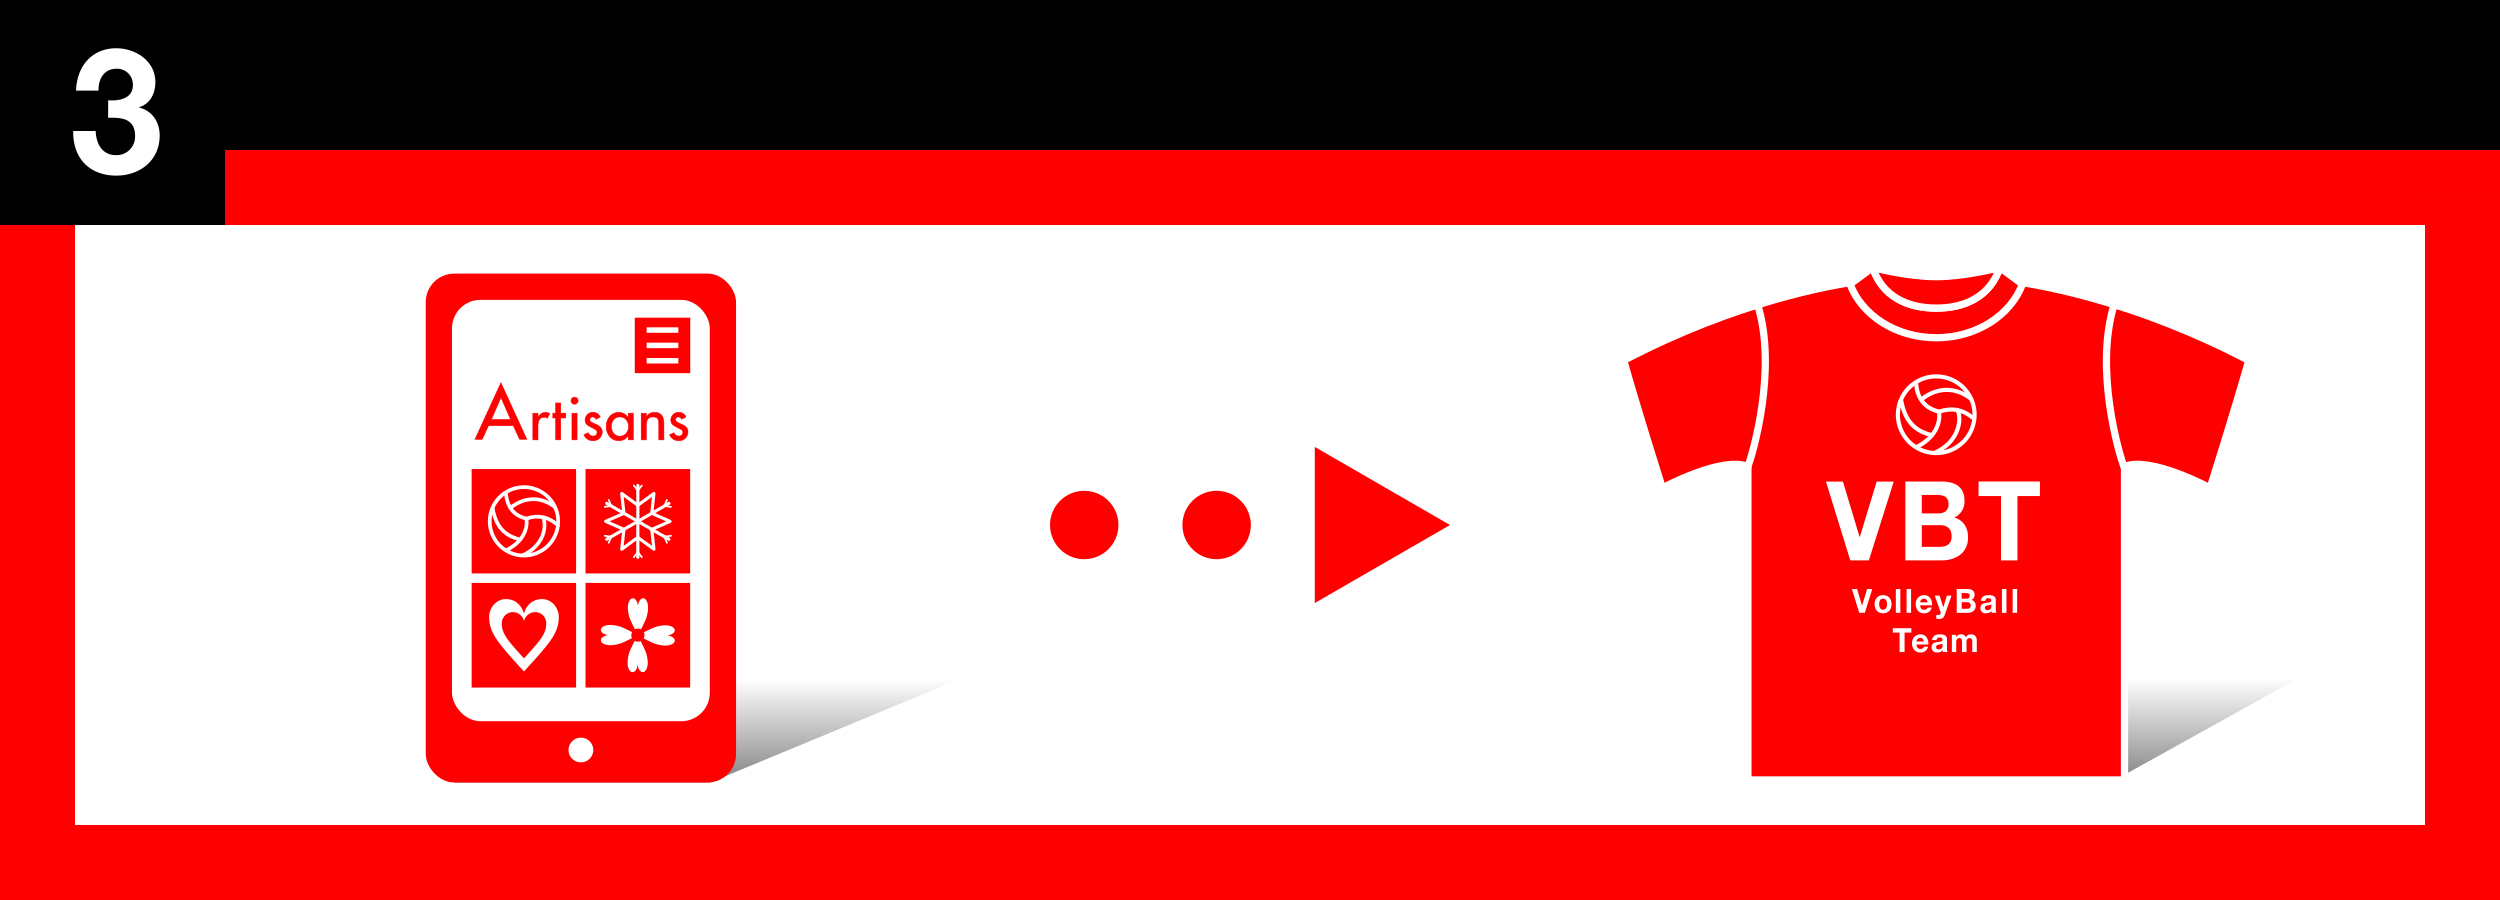 <svg id="レイヤー_1" data-name="レイヤー 1" xmlns="http://www.w3.org/2000/svg" xmlns:xlink="http://www.w3.org/1999/xlink" viewBox="0 0 1200 432"><rect x="0" y="0" width="1200" height="432" fill="#333333" stroke="none"/><defs><style>.cls-1{fill:#fff;}.cls-2,.cls-5{fill:#fe0000;}.cls-3{fill:url(#名称未設定グラデーション_4);}.cls-11,.cls-13,.cls-4,.cls-6,.cls-7{fill:red;}.cls-5{stroke:#fe0000;stroke-width:0.25px;}.cls-13,.cls-5,.cls-6,.cls-7{stroke-miterlimit:10;}.cls-11,.cls-12,.cls-13,.cls-6,.cls-7,.cls-8,.cls-9{stroke:#fff;}.cls-6{stroke-width:4.44px;}.cls-7{stroke-width:1.78px;}.cls-12,.cls-8,.cls-9{fill:none;}.cls-11,.cls-12,.cls-8,.cls-9{stroke-linecap:round;stroke-linejoin:round;}.cls-8{stroke-width:1.52px;}.cls-9{stroke-width:0.84px;}.cls-10{fill:url(#名称未設定グラデーション_4-2);}.cls-11,.cls-12{stroke-width:3.48px;}.cls-13{stroke-width:1.99px;}</style><linearGradient id="名称未設定グラデーション_4" x1="342.42" y1="326.02" x2="342.42" y2="372.31" gradientUnits="userSpaceOnUse"><stop offset="0" stop-color="#fff"/><stop offset="1" stop-color="#8c8c8c"/></linearGradient><linearGradient id="名称未設定グラデーション_4-2" x1="998.4" y1="325.18" x2="998.4" y2="372.25" xlink:href="#名称未設定グラデーション_4"/></defs><title>artisan-t_design_4_
template_oblong</title><rect class="cls-1" x="384" y="-384" width="432" height="1200" transform="translate(816 -384) rotate(90)"/><rect class="cls-2" y="72" width="1200" height="36"/><rect width="1200" height="72"/><rect class="cls-2" y="396" width="1200" height="36"/><rect class="cls-2" x="-138.6" y="231" width="313.2" height="36" transform="translate(267 231) rotate(90)"/><rect class="cls-2" x="1025.4" y="231" width="313.2" height="36" transform="translate(1431 -933) rotate(90)"/><polygon class="cls-2" points="695.99 252 631.1 214.53 631.1 289.46 695.99 252"/><circle class="cls-2" cx="583.98" cy="252" r="16.42"/><circle class="cls-2" cx="520.43" cy="252" r="16.42"/><rect width="108" height="108"/><path class="cls-1" d="M51.91,48.12c4.86.42,11.89-.59,11.89-7.31A7.59,7.59,0,0,0,55.9,33c-5.67,0-8.7,4.45-8.62,10.5H36.5c.4-12,7.82-20.33,19.32-20.33,8.93,0,18.75,5.79,18.75,16.29,0,5.55-2.63,10.5-7.82,12v.16c6.14,1.43,9.9,6.81,9.9,13.36,0,12.35-9.82,19.32-20.75,19.32-12.53,0-21-7.9-20.75-21.42H45.92c.24,6.38,3.27,11.59,9.82,11.59a8.85,8.85,0,0,0,9.09-9.24c0-8.9-7.42-8.73-12.92-8.73Z"/><polygon class="cls-3" points="466.95 323.33 344.03 323.33 217.9 375.6 340.82 375.6 466.95 323.33"/><rect class="cls-4" x="204.36" y="131.33" width="148.95" height="244.27" rx="13.68" ry="13.68"/><rect class="cls-1" x="216.96" y="143.93" width="123.74" height="202.26" rx="13.68" ry="13.68"/><path class="cls-1" d="M284.76,360a5.93,5.93,0,1,1-5.93-5.93A5.92,5.92,0,0,1,284.76,360Z"/><path class="cls-5" d="M234.47,204.32l-3,6.53H228l12.44-27.14,12.43,27.14h-3.49l-3-6.53Zm6-13.5-4.63,10.53h9.25Z"/><path class="cls-5" d="M258.27,200.4h.08a3.7,3.7,0,0,1,3.51-2.46,3.85,3.85,0,0,1,2,.63l-1.12,2.24a2.18,2.18,0,0,0-1.51-.52c-2.65,0-3,2.46-3,4.54v6.3h-2.46V198.32h2.46Z"/><path class="cls-5" d="M269.16,211.13H266.7V200.62h-1.34v-2.3h1.34v-4.89h2.46v4.89h2.41v2.3h-2.41Z"/><path class="cls-5" d="M277.48,192.47a1.7,1.7,0,0,1-3.39,0,1.7,1.7,0,1,1,3.39,0ZM277,211.13h-2.46V198.32H277Z"/><path class="cls-5" d="M286.1,201.25a1.89,1.89,0,0,0-1.64-1.12,1.32,1.32,0,0,0-1.34,1.26c0,1.12,1.47,1.61,3,2.3s2.95,1.61,2.95,3.63a4.29,4.29,0,0,1-4.4,4.24,4.7,4.7,0,0,1-4.43-2.87l2.1-1a2.55,2.55,0,0,0,2.33,1.65,1.83,1.83,0,0,0,1.94-1.81,1.57,1.57,0,0,0-.9-1.4l-2.41-1.28c-1.42-.77-2.46-1.48-2.46-3.23a3.73,3.73,0,0,1,3.77-3.72,3.83,3.83,0,0,1,3.51,2.24Z"/><path class="cls-5" d="M304,211.13h-2.46v-2h-.06a5.23,5.23,0,0,1-4.35,2.43c-3.91,0-6.13-3.25-6.13-6.92,0-3.5,2.33-6.7,6.05-6.7a5.21,5.21,0,0,1,4.43,2.52h.06v-2.14H304Zm-2.33-6.41c0-2.48-1.5-4.59-4.15-4.59s-4.05,2.21-4.05,4.59,1.45,4.66,4.05,4.66S301.69,207.24,301.69,204.72Z"/><path class="cls-5" d="M310.23,200.05h.06a4.35,4.35,0,0,1,3.85-2.11c3.61,0,4.54,2.44,4.54,5.55v7.64h-2.46v-7.34c0-2.18-.3-3.66-2.82-3.66-3.17,0-3.17,2.79-3.17,5.12v5.88h-2.46V198.32h2.46Z"/><path class="cls-5" d="M327.22,201.25a1.89,1.89,0,0,0-1.64-1.12,1.33,1.33,0,0,0-1.34,1.26c0,1.12,1.48,1.61,3,2.3s3,1.61,3,3.63a4.3,4.3,0,0,1-4.41,4.24,4.7,4.7,0,0,1-4.43-2.87l2.11-1a2.55,2.55,0,0,0,2.32,1.65,1.83,1.83,0,0,0,1.94-1.81,1.55,1.55,0,0,0-.9-1.4l-2.41-1.28c-1.42-.77-2.46-1.48-2.46-3.23a3.74,3.74,0,0,1,3.78-3.72,3.81,3.81,0,0,1,3.5,2.24Z"/><rect class="cls-2" x="304.69" y="152.49" width="26.62" height="26.62"/><rect class="cls-1" x="310.39" y="157.11" width="15.21" height="2.63"/><rect class="cls-1" x="310.39" y="164.48" width="15.21" height="2.63"/><rect class="cls-1" x="310.39" y="171.85" width="15.21" height="2.63"/><rect class="cls-6" x="224.17" y="222.92" width="54.66" height="54.66"/><rect class="cls-6" x="278.83" y="222.92" width="54.66" height="54.66"/><rect class="cls-6" x="224.17" y="277.58" width="54.66" height="54.66"/><rect class="cls-6" x="278.83" y="277.58" width="54.66" height="54.66"/><path class="cls-7" d="M267.92,250.25a16.42,16.42,0,1,1-16.42-16.42A16.42,16.42,0,0,1,267.92,250.25Z"/><path class="cls-7" d="M252.65,248.92c.58,2.65.21,10.41-9.88,15.32"/><path class="cls-7" d="M260.62,248.25c2,4.21.51,13.77-9.88,18.38"/><path class="cls-7" d="M249.63,259c-5.12-1.4-11.27-3.89-13.22-15.23"/><path class="cls-7" d="M242.83,236.28c.17,2.52.73,10.54,9.79,12.64,5.86-1.82,10.05-1.08,15.23,3.15"/><path class="cls-7" d="M245.17,243.65c1.82-1.46,10.78-8.15,21.19-.3"/><polygon class="cls-8" points="290.72 250.25 299.48 246.39 298.44 236.88 306.16 242.53 313.88 236.88 312.85 246.39 321.6 250.25 312.85 254.11 313.88 263.62 306.16 257.97 298.44 263.62 299.48 254.11 290.72 250.25"/><line class="cls-8" x1="306.16" y1="233.03" x2="306.16" y2="267.46"/><polyline class="cls-9" points="308.08 233.03 306.16 235.52 304.24 233.03"/><polyline class="cls-9" points="304.24 267.46 306.16 264.98 308.08 267.46"/><line class="cls-8" x1="291.25" y1="241.64" x2="321.07" y2="258.85"/><polyline class="cls-9" points="292.21 239.97 293.41 242.88 290.29 243.3"/><polyline class="cls-9" points="320.11 260.52 318.92 257.61 322.03 257.19"/><line class="cls-8" x1="291.25" y1="258.85" x2="321.07" y2="241.64"/><polyline class="cls-9" points="290.29 257.19 293.41 257.61 292.21 260.52"/><polyline class="cls-9" points="322.03 243.3 318.92 242.88 320.11 239.97"/><path class="cls-1" d="M251.52,294.33c1.38-4.58,4.79-6.79,8.63-6.79,4.58,0,8.08,4,8.08,8.78,0,5.8-3,10.08-6.17,14-3,3.77-9,10.34-10.54,11.94h-.08c-1.54-1.6-7.5-8.17-10.5-11.94-3.13-3.93-6.17-8.21-6.17-14,0-4.89,3.63-8.78,8.13-8.78,3.79,0,7.16,2.21,8.54,6.79Z"/><path class="cls-4" d="M251.51,298.15a5.62,5.62,0,0,1,5.51-4.34,5.37,5.37,0,0,1,5.17,5.61c0,3.7-1.94,6.44-3.94,8.95S252.5,315,251.51,316h0c-1-1-4.79-5.22-6.71-7.63s-3.94-5.25-3.94-8.95a5.4,5.4,0,0,1,5.19-5.61,5.57,5.57,0,0,1,5.46,4.34Z"/><path class="cls-1" d="M306.22,290.65c.4-2.35,1.4-3.47,2.51-3.47,1.34,0,2.35,2,2.35,4.48a16.31,16.31,0,0,1-1.79,7.14c-.87,1.93-2.62,5.28-3.07,6.09h0c-.45-.81-2.18-4.16-3.06-6.09a16.31,16.31,0,0,1-1.79-7.14c0-2.49,1-4.48,2.36-4.48,1.11,0,2.09,1.12,2.49,3.47Z"/><path class="cls-1" d="M291.9,304.85c-2.34-.4-3.46-1.4-3.46-2.51,0-1.34,2-2.36,4.47-2.36a16.39,16.39,0,0,1,7.15,1.8c1.92.87,5.27,2.62,6.09,3.07v0c-.82.45-4.17,2.18-6.09,3.06a16.39,16.39,0,0,1-7.15,1.79c-2.49,0-4.47-1.05-4.47-2.37,0-1.1,1.12-2.08,3.46-2.48Z"/><path class="cls-1" d="M306.1,319.17c-.4,2.34-1.39,3.46-2.51,3.46-1.33,0-2.35-2-2.35-4.47A16.35,16.35,0,0,1,303,311c.88-1.92,2.62-5.27,3.07-6.09h0c.44.82,2.18,4.17,3.05,6.09a16.35,16.35,0,0,1,1.8,7.15c0,2.49-1.06,4.47-2.37,4.47-1.1,0-2.09-1.12-2.48-3.46Z"/><path class="cls-1" d="M320.42,305c2.34.4,3.47,1.39,3.47,2.51,0,1.33-2,2.35-4.48,2.35a16.17,16.17,0,0,1-7.14-1.8c-1.93-.87-5.28-2.61-6.1-3.06v0c.82-.44,4.17-2.18,6.1-3.05a16.31,16.31,0,0,1,7.14-1.8c2.49,0,4.48,1.06,4.48,2.37,0,1.1-1.13,2.08-3.47,2.48Z"/><path class="cls-4" d="M309.34,304.88a3.15,3.15,0,1,1-3.15-3.16A3.16,3.16,0,0,1,309.34,304.88Z"/><polygon class="cls-10" points="1108.77 322.43 1016.33 322.43 888.03 375.6 1013.07 375.6 1108.77 322.43"/><path class="cls-11" d="M1019.76,374.37V223.93c12.53-5.15,41.09,10.29,41.09,10.29s13-41.18,18.54-61.21c-54.62-28.6-99.72-36-111.24-37.76H890.64C879.11,137,834,144.41,779.4,173c5.51,20,18.54,61.21,18.54,61.21S826.5,218.78,839,223.93V374.37Z"/><path class="cls-11" d="M959.94,128.4c-4.72,13.9-16.6,19.48-30.55,19.48s-25.82-5.58-30.53-19.48l-10.82,8c5.61,14.92,22,25.71,41.35,25.71s35.75-10.79,41.37-25.71Z"/><path class="cls-11" d="M929.39,132.81c-13.94,0-30.53-4.41-30.53-4.41,4.71,13.9,16.59,19.48,30.53,19.48s25.83-5.58,30.55-19.48C959.94,128.4,943.34,132.81,929.39,132.81Z"/><path class="cls-12" d="M839,223.93c2.07-5.33,14.38-46.38,4.66-77.7"/><path class="cls-12" d="M1019.45,223.93c-2.07-5.33-14.39-46.38-4.66-77.7"/><path class="cls-13" d="M947.79,199.07a18.4,18.4,0,1,1-18.4-18.4A18.4,18.4,0,0,1,947.79,199.07Z"/><path class="cls-13" d="M930.69,197.58c.64,3,.22,11.67-11.08,17.17"/><path class="cls-13" d="M939.62,196.83c2.24,4.71.56,15.43-11.08,20.6"/><path class="cls-13" d="M927.29,208.92c-5.73-1.56-12.62-4.35-14.81-17.07"/><path class="cls-13" d="M919.68,183.42c.19,2.82.82,11.81,11,14.16,6.56-2,11.26-1.21,17.07,3.53"/><path class="cls-13" d="M922.3,191.68c2-1.64,12.08-9.13,23.74-.34"/><path class="cls-1" d="M897.05,269h-8.91l-11.68-37.84h8.15l8,26.6h.1l8.1-26.6H909Z"/><path class="cls-1" d="M914.57,231.12h16.91c6.85,0,11.48,2.33,11.48,9.38a8.33,8.33,0,0,1-4.88,7.9c4.38,1.32,6.59,4.87,6.59,9.59,0,7.68-6.19,11-12.68,11H914.57Zm7.9,15.31h8c2.76,0,4.83-1.32,4.83-4.5,0-3.6-2.62-4.35-5.44-4.35h-7.4Zm0,16.06h8.46c3.12,0,5.84-1.06,5.84-5s-2.32-5.4-5.69-5.4h-8.61Z"/><path class="cls-1" d="M960.48,238.11H949.71v-7h29.45v7H968.38V269h-7.9Z"/><path class="cls-1" d="M895.13,294.16h-2.69l-3.53-11.44h2.47l2.41,8h0l2.44-8h2.47Z"/><path class="cls-1" d="M903.87,285.65c2.48,0,4.07,1.73,4.07,4.38s-1.59,4.35-4.07,4.35-4.07-1.73-4.07-4.35S901.4,285.65,903.87,285.65Zm0,7c1.47,0,1.91-1.33,1.91-2.64s-.44-2.66-1.91-2.66S902,288.7,902,290,902.41,292.67,903.87,292.67Z"/><path class="cls-1" d="M910,282.72h2.16v11.44H910Z"/><path class="cls-1" d="M915.16,282.72h2.16v11.44h-2.16Z"/><path class="cls-1" d="M921.71,290.57c.06,1.44.73,2.1,1.93,2.1a1.79,1.79,0,0,0,1.71-1.07h1.9a3.56,3.56,0,0,1-3.68,2.78c-2.48,0-4-1.79-4-4.35a4.06,4.06,0,0,1,4-4.38c2.68,0,4,2.37,3.82,4.92Zm3.52-1.44c-.2-1.15-.67-1.76-1.72-1.76a1.75,1.75,0,0,0-1.8,1.76Z"/><path class="cls-1" d="M933.46,295.2a2.49,2.49,0,0,1-2.71,1.88c-.44,0-.88,0-1.33-.08v-1.88a10.56,10.56,0,0,0,1.27.08,1.08,1.08,0,0,0,.74-1.55l-2.77-7.77H931l1.78,5.67h0l1.72-5.67h2.23Z"/><path class="cls-1" d="M939.22,282.72h5.11c2.07,0,3.47.71,3.47,2.84a2.51,2.51,0,0,1-1.47,2.38,2.79,2.79,0,0,1,2,2.9c0,2.33-1.87,3.32-3.83,3.32h-5.27Zm2.39,4.63H944a1.28,1.28,0,0,0,1.46-1.36c0-1.09-.79-1.31-1.64-1.31h-2.24Zm0,4.86h2.56c.94,0,1.76-.33,1.76-1.51s-.7-1.63-1.72-1.63h-2.6Z"/><path class="cls-1" d="M950.83,288.42c.12-2.13,1.93-2.77,3.7-2.77,1.56,0,3.45.37,3.45,2.36v4.31a4.6,4.6,0,0,0,.27,1.84h-2.19a4.34,4.34,0,0,1-.15-.8,3.51,3.51,0,0,1-2.65,1,2.38,2.38,0,0,1-2.67-2.48c0-1.87,1.33-2.32,2.67-2.51s2.56-.16,2.56-1.09-.64-1.13-1.4-1.13a1.26,1.26,0,0,0-1.43,1.25Zm5,1.69a4.25,4.25,0,0,1-1.8.48c-.66.14-1.27.38-1.27,1.21s.62,1.06,1.32,1.06a1.66,1.66,0,0,0,1.75-1.9Z"/><path class="cls-1" d="M960.93,282.72h2.16v11.44h-2.16Z"/><path class="cls-1" d="M966.07,282.72h2.16v11.44h-2.16Z"/><path class="cls-1" d="M911.8,303.65h-3.26v-2.11h8.9v2.11h-3.25V313H911.8Z"/><path class="cls-1" d="M919.94,309.39c.06,1.44.73,2.1,1.93,2.1a1.75,1.75,0,0,0,1.7-1.08h1.91a3.57,3.57,0,0,1-3.69,2.79c-2.48,0-4-1.79-4-4.36a4.06,4.06,0,0,1,4-4.37c2.68,0,4,2.37,3.82,4.92Zm3.51-1.44c-.2-1.16-.67-1.77-1.72-1.77a1.74,1.74,0,0,0-1.79,1.77Z"/><path class="cls-1" d="M927.41,307.24c.12-2.13,1.93-2.77,3.69-2.77,1.57,0,3.46.37,3.46,2.35v4.31a4.45,4.45,0,0,0,.27,1.85h-2.19a3.64,3.64,0,0,1-.15-.8,3.52,3.52,0,0,1-2.65,1,2.39,2.39,0,0,1-2.68-2.48c0-1.88,1.34-2.33,2.68-2.52s2.56-.16,2.56-1.09S931.76,306,931,306a1.25,1.25,0,0,0-1.43,1.25Zm5,1.68a4,4,0,0,1-1.8.48c-.67.15-1.27.39-1.27,1.22s.62,1.06,1.32,1.06a1.66,1.66,0,0,0,1.75-1.91Z"/><path class="cls-1" d="M936.9,304.69h2v1.12h0a2.81,2.81,0,0,1,2.4-1.34,2.3,2.3,0,0,1,2.3,1.38,2.84,2.84,0,0,1,2.37-1.38c1.68,0,2.88.82,2.88,3V313h-2.16v-4.7c0-1.1-.09-2-1.32-2s-1.45,1.06-1.45,2.1V313h-2.16v-4.65c0-1,.06-2.07-1.31-2.07-.42,0-1.46.29-1.46,1.91V313H936.9Z"/></svg>